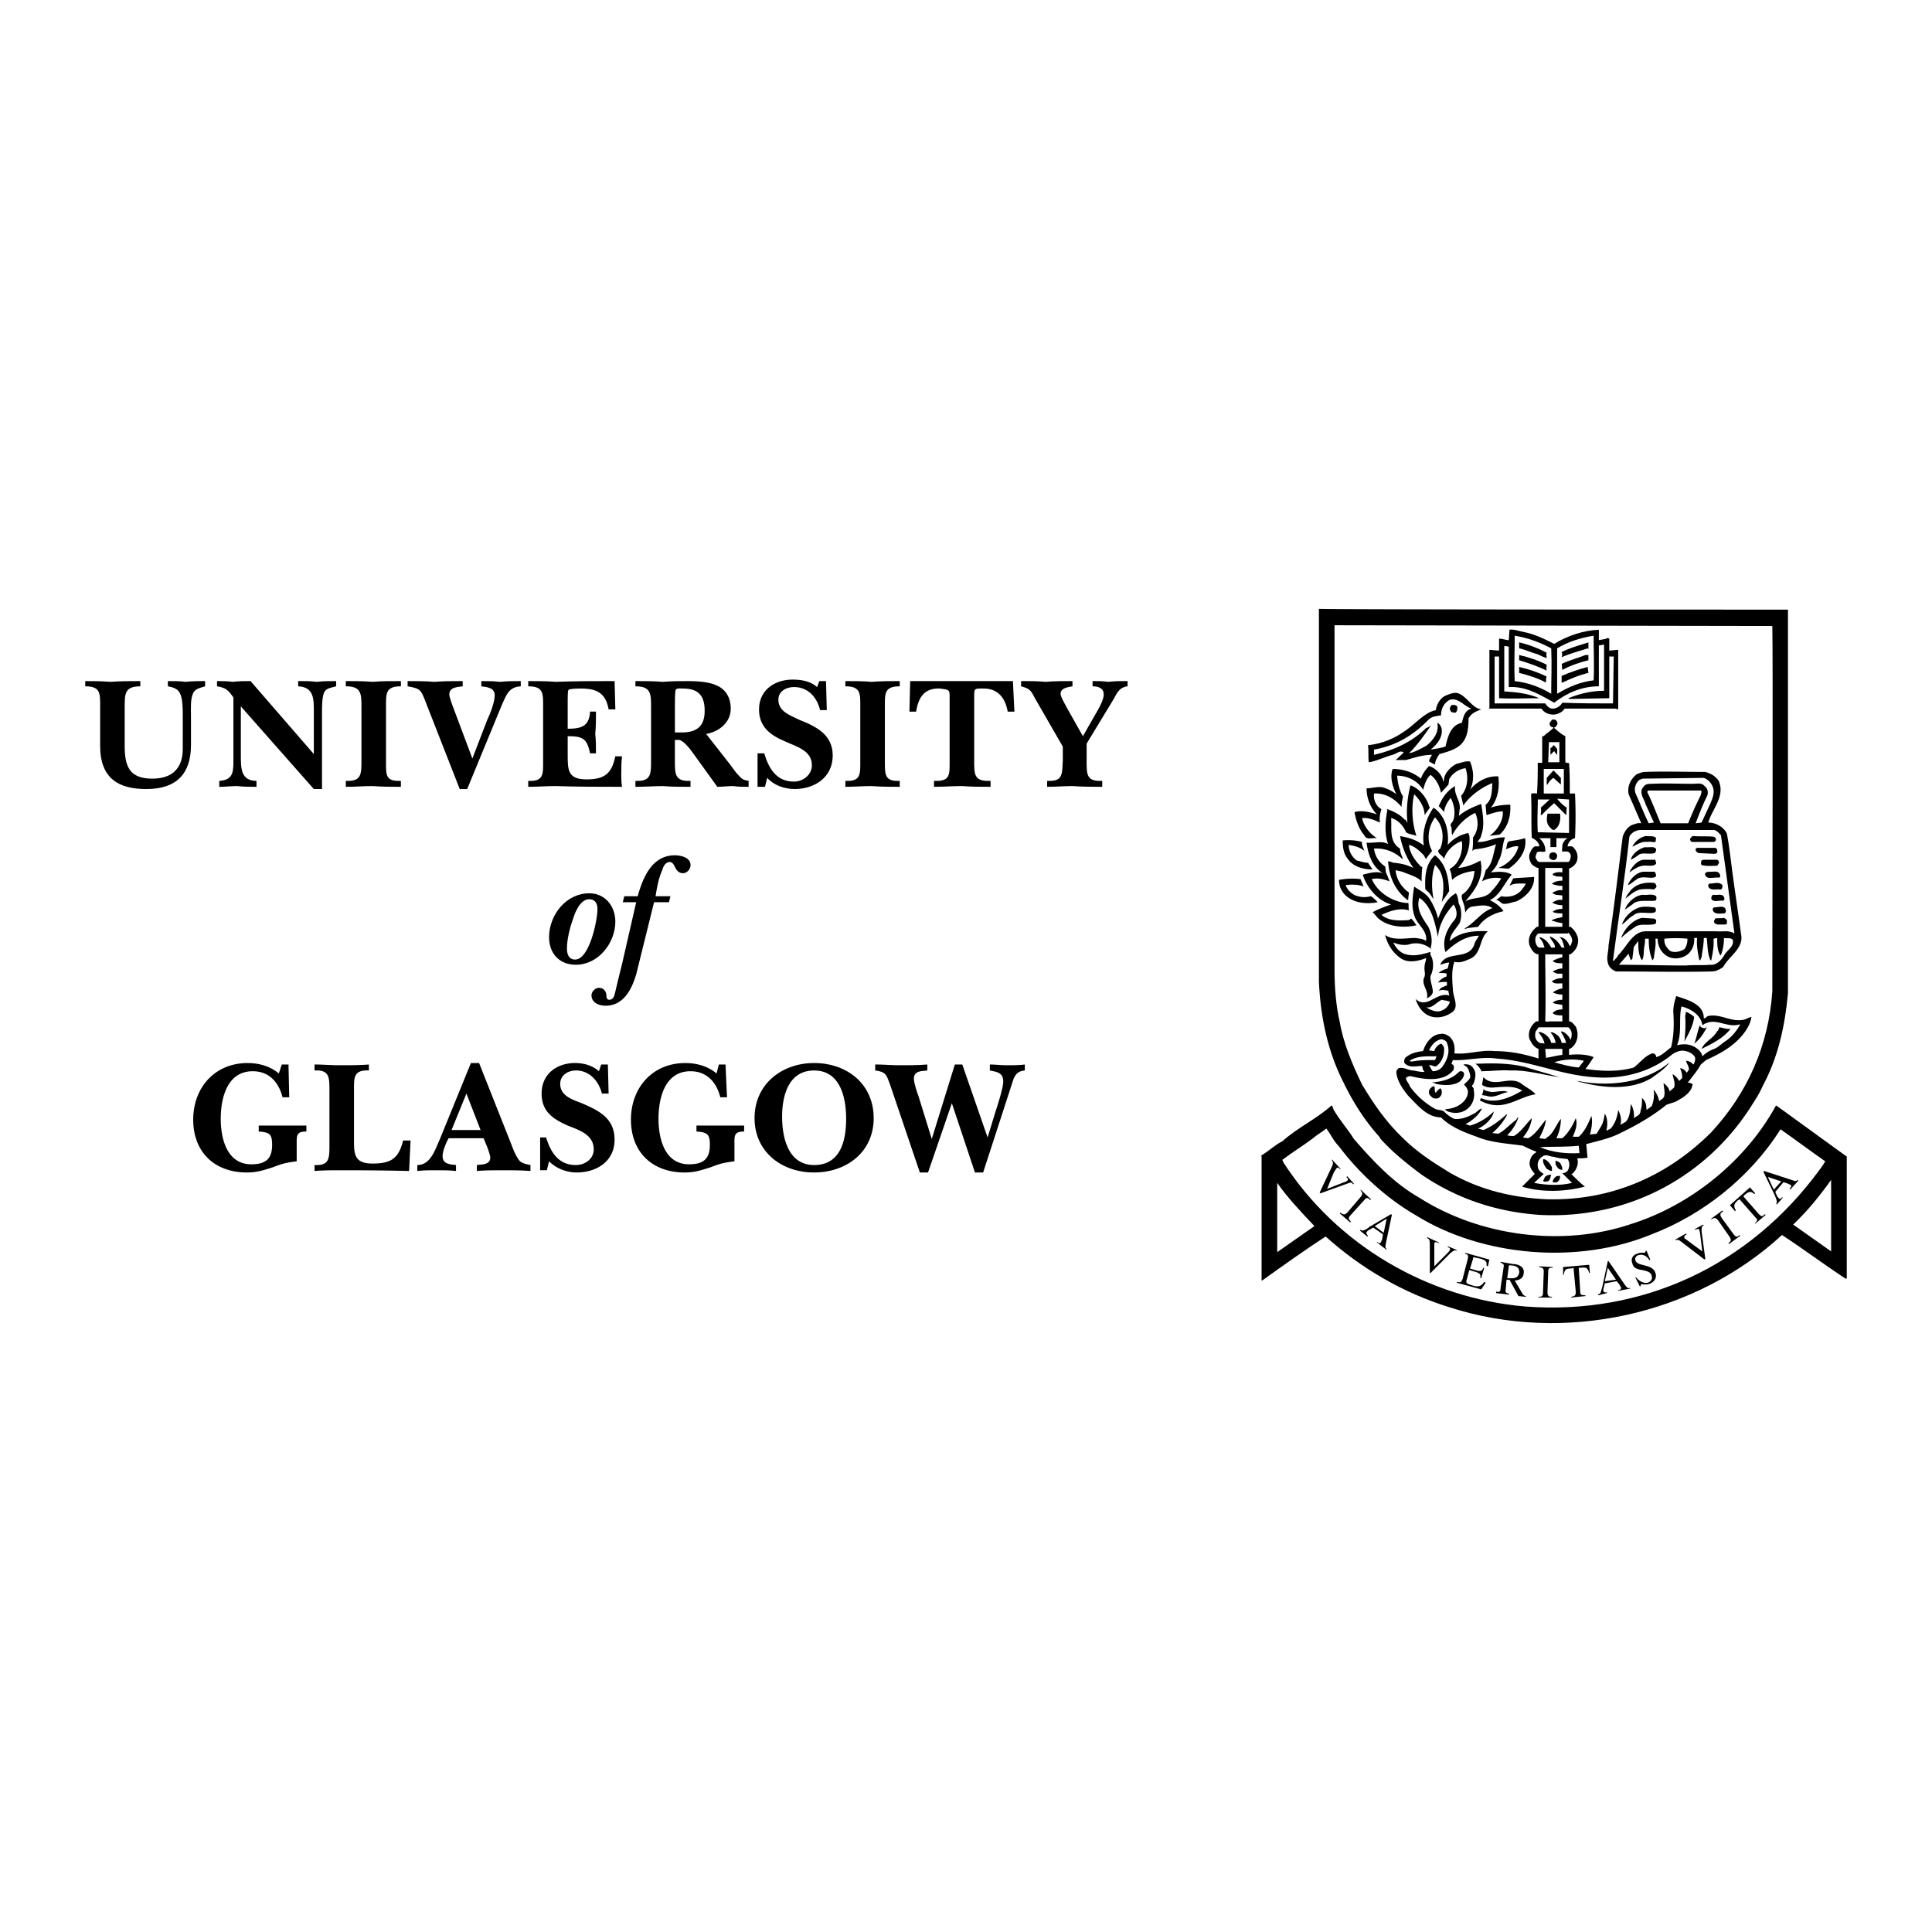<svg xmlns="http://www.w3.org/2000/svg" width="2500" height="2500" viewBox="0 0 192.756 192.756"><g fill-rule="evenodd" clip-rule="evenodd"><path fill="#fff" d="M0 0h192.756v192.756H0V0z"/><path d="M8.504 67.953c.817 0 1.634 0 2.526.075.965-.075 1.931-.075 2.971-.075v.521c-1.56 0-1.56.743-1.56 2.08v3.863c0 2.005.446 3.269 2.748 3.269 2.006 0 3.046-1.04 3.046-2.972V71.37c0-.594 0-1.708-.297-2.229-.223-.445-.743-.594-1.189-.668v-.521c.594 0 1.189 0 1.783.075.669-.075 1.337-.075 1.932-.075v.521c-.446.148-.966.223-1.188.668-.297.595-.223 1.635-.223 2.229v2.971c0 2.897-1.485 4.383-4.457 4.383-2.749 0-4.605-1.04-4.605-4.308v-3.863c0-1.337.074-2.08-1.486-2.08v-.52h-.001zM24.029 70.479v4.902c0 1.263 0 2.526 1.56 2.526v.594c-.594 0-1.263 0-1.931-.075-.594 0-1.188.075-1.783.075v-.594c1.263-.074 1.411-.743 1.411-1.857v-6.463c-.52-.743-.742-.965-1.634-1.114v-.521c.52 0 1.04 0 1.56.075.594-.075 1.188-.075 1.783-.075l6.314 7.28v-4.308c0-1.188 0-2.377-1.56-2.451v-.521c.668 0 1.263 0 1.856.075.669-.075 1.263-.075 1.932-.075v.521c-.446.148-.966.148-1.188.594-.223.446-.223 1.486-.223 2.006v7.651h-.817l-7.28-8.245zM36.062 70.553c0-1.337 0-2.08-1.56-2.08v-.521c.891 0 1.782 0 2.674.075.892-.075 1.857-.075 2.823-.075v.521c-1.56 0-1.486.743-1.486 2.08v5.422c0 1.337-.074 2.006 1.486 1.932v.594c-.965 0-1.857 0-2.823-.075-.892 0-1.783.075-2.674.075v-.594c1.56.074 1.56-.669 1.56-2.006v-5.348zM45.867 78.724l-3.343-8.542c-.52-1.337-.52-1.485-1.857-1.708v-.521c.892 0 1.783 0 2.674.075.892-.075 1.857-.075 2.823-.075v.521c-.52.074-1.337.074-1.337.817 0 .223.223.817.297 1.04l2.005 5.348 1.486-3.863c.297-.594.743-1.783.743-2.451 0-.743-.743-.817-1.337-.891v-.521c.595 0 1.263 0 1.857.075.743-.075 1.411-.075 2.08-.075v.521c-1.188.074-1.412.817-1.857 1.783l-3.491 8.468h-.743v-.001zM52.701 77.907c1.56.074 1.486-.669 1.486-2.006v-5.348c0-1.337.074-2.08-1.486-2.08v-.521c.892 0 1.783 0 2.749.075 1.931-.075 3.862-.075 5.868-.075l.075 2.823h-.669c-.297-1.635-1.188-2.08-2.748-2.08-.149 0-1.188 0-1.263.148-.074.074-.074.817-.074.892v2.971c1.337 0 2.154-.223 2.228-1.708h.594c0 .743 0 1.485-.074 2.229.074.594.074 1.263.074 1.931h-.594c-.297-1.486-.743-1.708-2.228-1.708v1.857c0 1.486 0 2.452 1.856 2.452 1.783 0 2.525-.521 2.897-2.303h.668c-.074.594-.074 1.188-.074 1.782 0 .446 0 .817.074 1.263-2.228 0-4.457 0-6.61-.075-.966 0-1.857.075-2.749.075v-.594zM72.608 75.975c.372.446.669.966 1.114 1.412.297.372.52.446.966.52v.594c-.52 0-1.04 0-1.56-.075-.521 0-1.04.075-1.56.075l-2.303-3.194c-.52-.743-1.188-1.56-1.634-1.485h-.297v2.08c0 1.337 0 2.08 1.56 2.006v.594c-.891 0-1.857 0-2.749-.075-.891 0-1.783.075-2.748.075v-.594c1.56.074 1.56-.669 1.56-2.006v-5.348c0-1.337 0-2.08-1.56-2.08v-.521c.965 0 1.857 0 2.748.075.892-.075 1.708-.075 2.6-.075.743 0 1.931.075 2.6.372 1.04.371 1.56 1.262 1.56 2.376 0 1.412-1.189 2.303-2.452 2.526l2.155 2.748zm-4.605-2.896c1.485 0 2.303-.595 2.303-2.154 0-1.486-.594-2.229-2.154-2.229-.148 0-.668-.074-.743.148-.074.148-.074 1.263-.074 1.486v2.749h.668zM76.322 78.501h-.742v-3.343h.668c.446 1.486 1.188 2.823 2.971 2.823.892 0 1.783-.669 1.783-1.634 0-1.485-1.56-1.857-2.674-2.377-1.411-.594-2.6-1.412-2.6-3.194 0-1.932 1.56-2.972 3.343-2.972.891 0 1.782.148 2.451.743l.223-.595h.668l.074 2.897h-.668c-.297-1.263-1.188-2.303-2.6-2.303-.817 0-1.56.445-1.56 1.263 0 1.188 1.188 1.56 2.08 2.005 1.708.668 3.342 1.486 3.342 3.565 0 2.154-1.782 3.343-3.788 3.343-1.04 0-2.08-.372-2.748-1.114l-.223.893zM85.831 70.553c0-1.337.074-2.08-1.486-2.08v-.521c.891 0 1.708 0 2.6.075.966-.075 1.931-.075 2.823-.075v.521c-1.56 0-1.485.743-1.485 2.08v5.422c0 1.337 0 2.006 1.485 1.932v.594c-.892 0-1.857 0-2.823-.075-.891 0-1.708.075-2.6.075v-.594c1.56.074 1.486-.669 1.486-2.006v-5.348zM101.207 70.999h-.67c-.223-1.337-.965-2.303-2.377-2.303-1.039 0-.965-.074-.965 1.188v6.017c0 1.411 0 2.08 1.635 2.006v.594c-.967 0-1.932 0-2.824-.075-.965 0-1.931.075-2.822.075v-.594c1.634.074 1.56-.595 1.56-2.006v-6.017c0-1.114.074-1.04-.966-1.188-1.56-.074-2.154.891-2.376 2.303h-.668l.074-3.046h10.251l.148 3.046zM108.412 75.901c0 1.411 0 2.08 1.559 2.006v.594c-.965 0-1.93 0-2.971-.075-.816 0-1.709.075-2.525.075v-.594c1.561.074 1.486-.595 1.561-2.006V74.49l-2.824-4.903c-.371-.743-.52-.891-1.336-1.114v-.521c.816 0 1.635 0 2.451.075.891-.075 1.783-.075 2.674-.075v.521c-.371.074-1.188.148-1.188.743 0 .297.445 1.04.594 1.337l1.635 2.897 1.484-2.6c.223-.372.594-1.114.594-1.56 0-.668-.594-.817-1.113-.817v-.521c.52 0 1.039 0 1.561.075.668-.075 1.262-.075 1.93-.075v.521c-.742.074-1.039.594-1.336 1.188l-2.748 4.531v1.709h-.002zM54.781 93.505c0-2.229 1.708-4.382 4.011-4.382 1.56 0 2.6 1.263 2.6 2.823 0 2.154-1.709 4.308-3.937 4.308-1.634 0-2.674-1.114-2.674-2.749zm2.377-1.782c-.297.817-.594 2.005-.594 2.897 0 .52.148 1.114.816 1.114 1.412 0 2.229-3.862 2.229-5.051 0-.521-.223-.966-.817-.966-.892 0-1.412 1.263-1.634 2.006z"/><path d="M63.472 97.221c-.446 1.484-1.263 3.119-3.045 3.119-.668 0-1.412-.297-1.412-1.041 0-.371.372-.742.743-.742.446 0 .668.297.743.668 0 .223 0 .521.297.521.446 0 .52-.521.595-.818.223-.965.445-1.857.668-2.748l1.412-6.166h-1.337l.148-.594h1.337c.52-1.857 1.412-4.086 3.714-4.086.594 0 1.56.223 1.56.966 0 .446-.371.817-.743.817-.891 0-.743-1.114-1.337-1.114-.446 0-.669.52-.743.817-.371.817-.52 1.708-.668 2.6h1.486l-.148.594h-1.486l-1.784 7.207zM28.114 106.207h.669l.074 3.27h-.668c-.372-1.486-1.337-2.6-2.971-2.6-2.6 0-3.194 2.748-3.194 4.754 0 1.93.595 4.531 3.046 4.531 1.411 0 2.08-.521 2.08-1.932 0-1.041-.223-1.264-1.337-1.338v-.594h4.754v.594c-1.04 0-.966.445-.966 1.338v1.633c-1.114.148-1.411.223-2.376.596-.966.297-1.56.52-2.6.52-3.194 0-5.348-2.006-5.348-5.273 0-3.195 2.154-5.646 5.422-5.646 1.114 0 2.228.297 3.12 1.041l.295-.894zM31.382 116.236c1.486.074 1.486-.67 1.486-2.006v-5.424c0-1.336 0-2.078-1.486-2.004v-.596c.817 0 1.634.074 2.526.074.965 0 1.931 0 2.896-.074v.596c-1.56-.074-1.485.742-1.485 2.004v4.68c0 1.561-.075 2.6 1.857 2.6 1.857 0 2.6-.52 3.045-2.301h.743l-.149 3.045c-2.897-.074-5.794-.074-6.759-.074-.892 0-1.783 0-2.674.074v-.594zM44.53 114.008c-.148.371-.371.891-.371 1.336 0 .818.743.818 1.337.893v.594c-.668-.074-1.337-.074-2.005-.074-.594 0-1.263 0-1.857.074v-.594c1.337 0 1.782-1.561 2.229-2.525l3.12-7.652h.817l3.269 8.246c.148.445.52 1.262.817 1.559.297.223.668.299 1.04.373v.594c-.891-.074-1.857-.074-2.823-.074-.817 0-1.708 0-2.525.074v-.594c.445-.074 1.337 0 1.337-.744 0-.223-.223-.816-.297-1.039l-.372-.893h-3.491l-.225.446zm3.417-1.264l-1.411-3.639-1.486 3.639h2.897zM54.558 116.756h-.668v-3.27h.594c.446 1.412 1.188 2.75 2.971 2.75.891 0 1.783-.596 1.783-1.561 0-1.486-1.486-1.932-2.6-2.377-1.486-.668-2.6-1.412-2.6-3.193 0-1.932 1.486-3.047 3.342-3.047.817 0 1.709.223 2.377.818l.223-.67h.668l.074 2.898h-.668c-.297-1.189-1.188-2.303-2.6-2.303-.743 0-1.56.445-1.56 1.336 0 1.189 1.188 1.561 2.154 1.932 1.708.742 3.268 1.486 3.268 3.641 0 2.152-1.783 3.268-3.788 3.268-.965 0-2.005-.371-2.749-1.115l-.221.893zM71.717 106.207h.668l.148 3.27h-.668c-.372-1.486-1.337-2.6-2.972-2.6-2.6 0-3.194 2.748-3.194 4.754 0 1.93.594 4.531 3.045 4.531 1.411 0 2.08-.521 2.08-1.932 0-1.041-.223-1.264-1.337-1.338v-.594h4.754v.594c-1.04 0-.965.445-.965 1.338v1.633c-1.114.148-1.411.223-2.377.596-.966.297-1.56.52-2.6.52-3.194 0-5.349-2.006-5.349-5.273 0-3.195 2.154-5.646 5.423-5.646 1.114 0 2.228.297 3.12 1.041l.224-.894zM75.282 111.557c0-3.418 2.749-5.498 5.943-5.498 3.268 0 5.942 2.08 5.942 5.498 0 3.416-2.748 5.422-5.942 5.422-3.268 0-5.943-2.081-5.943-5.422zm2.749-.151c0 2.08.594 4.83 3.194 4.83s3.194-2.377 3.194-4.605c0-2.154-.594-4.828-3.194-4.828s-3.194 2.599-3.194 4.603zM94.967 110.07l-2.377 6.908h-.817l-2.971-8.766c-.371-.965-.371-1.262-1.485-1.41v-.596c.817 0 1.634.074 2.377.074.965 0 1.857 0 2.823-.074v.596c-.52.074-1.337 0-1.337.816 0 .371.297 1.336.446 1.709l1.337 4.309 2.302-7.43h.743l2.525 7.279.818-2.674c.223-.668.742-2.303.742-2.896 0-.891-.594-.965-1.336-1.113v-.596c.52 0 1.113.074 1.633.074.596 0 1.264 0 1.857-.074v.596c-.816.074-1.039.52-1.262 1.262l-2.898 8.914h-.817l-2.303-6.908zM178.385 60.822v38.254c-.299 3.27-.967 6.389-2.525 9.285a9.681 9.681 0 0 1-.818 1.486c-4.531 7.502-12.553 11.811-21.393 11.365-4.383-.297-8.32-1.635-11.811-4.012-1.486-1.115-2.896-2.229-4.16-3.641v-.074c-1.484-1.633-2.674-3.49-3.639-5.496-1.561-3.045-2.303-6.537-2.451-10.102V60.746c2.154.076 46.797.076 46.797.076z"/><path d="M176.824 62.456c.074 1.708 0 34.095 0 36.472-.371 5.348-2.451 10.104-6.092 14.039-4.457 4.457-10.102 6.834-16.342 6.686-3.564-.148-6.758-.965-9.656-2.6-1.707-1.041-3.342-2.08-4.828-3.566-1.633-1.559-2.896-3.416-4.012-5.273-.965-2.006-1.855-4.086-2.227-6.238-.373-1.635-.521-3.418-.521-5.201V62.382l43.678.074z" fill="#fff"/><path d="M150.604 62.828c.445-.074.965.148 1.41.223 1.115.223 2.006.669 3.047 1.188 1.336-.817 2.896-1.337 4.457-1.411v1.04c.297-.074.668-.074.891-.223l.148.074v1.188c.297 0 .594-.074.891-.074v5.942l-.297-.075H156.1c-.223.372-.742.595-1.113.595-.521 0-.967-.223-1.189-.595h-5.273l.074-.074v-5.793c.223 0 .594.074.965.074v-1.188c.371 0 .67.148.967.148l.074-1.114v.075h-.001z"/><path d="M154.764 64.685c.074 1.634 0 3.045 0 4.531-1.115-.668-2.305-1.114-3.641-1.263-.074-1.56 0-2.896 0-4.531 1.336.223 2.525.668 3.641 1.263zM158.996 63.422c0 1.486.074 3.12 0 4.457-1.336.149-2.525.669-3.639 1.337v-4.531c1.114-.669 2.303-1.04 3.639-1.263z" fill="#fff"/><path d="M154.316 65.13c-.074.148 0 .371 0 .52-.297-.075-.594-.223-.891-.372-.594-.148-1.189-.445-1.857-.594v-.594c.967.223 1.932.595 2.748 1.04zM158.477 64.759l-.074-.074c-.891.297-1.783.52-2.6.891a.637.637 0 0 0 0-.52c.891-.446 1.783-.669 2.674-.966v.669z"/><path d="M160.037 68.918c-1.264 0-2.451.297-3.566.743l.074.074 4.012-.074v-4.16h.445l-.074 4.68c-1.41 0-3.416 0-5.051-.074-.223.372-.594.594-.965.594-.373 0-.596-.297-.744-.52h-5.051v-4.68h.445v4.16c1.338.074 2.6 0 4.012 0-1.039-.446-2.154-.595-3.342-.669h-.15v-4.531c.15 0 .299 0 .447.074V68.547c1.484-.074 2.674.52 3.861 1.188l.67.371c1.262-.966 2.748-1.634 4.457-1.634v-4.086c.223 0 .371-.074.52-.074v4.606zM149.043 64.833z" fill="#fff"/><path d="M154.316 66.319c0 .148-.074.446 0 .594-.891-.446-1.781-.743-2.748-1.04v-.52c.967.223 1.858.52 2.748.966zM158.477 65.873c-.891.223-1.783.52-2.6.966-.074-.223 0-.446-.074-.594.742-.372 1.635-.594 2.377-.892h.297v.52zM154.316 67.507c-.074.148-.074.297-.074.52v.074c-.816-.446-1.783-.743-2.674-.966v-.594c.967.224 1.858.521 2.748.966zM158.477 67.136c-.965.223-1.783.594-2.6.966h-.074v-.668c.891-.372 1.709-.668 2.6-.892l.074.594zM147.781 70.776c-.373.148-.818.297-1.115.668l-.148.223c0 1.188-.148 2.377-1.264 2.971-.52.297-1.113.446-1.633.594-.223.297-.445.668-.445 1.04-.223-.074-.447-.223-.596-.297 0-.223.148-.445.297-.668-.965 0-1.781.297-2.6.52h-1.039c.297-.223.52-.52.816-.743-.371-.297-.742.148-1.113.223-.818.223-1.709.668-2.377.743-.074-.52 0-1.114-.074-1.709h.074c1.336-.148 2.6-.668 3.713-1.485.967-.668 1.857-1.783 2.973-2.005.074-.52.371-1.114.891-1.412.371-.148.816-.372 1.262-.297.966.296 1.411 1.485 2.378 1.634z"/><path d="M146.814 70.701c-.668.149-.816.817-.965 1.412-1.115.223-1.412 1.411-1.635 2.377-.52.148-.965.223-1.486.297.67-.52 1.189-1.188 1.115-2.005 0-.223-.223-.594-.445-.668.223.966-.445 1.783-1.115 2.303-.594.297-1.039.594-1.709.743.893-.892 1.561-1.857 2.229-2.823-.148.148-.297.223-.52.297-1.41 1.412-3.268 2.229-5.199 2.674v-.52c2.154-.371 3.938-1.411 5.496-3.045.373-.297.744-.297 1.189-.371 0-.669.297-1.263.891-1.56.893-.225 1.412.667 2.154.889z" fill="#fff"/><path d="M145.402 70.553c0 .148 0 .372-.148.52-.074.074-.223 0-.371 0a.41.41 0 0 1-.223-.372c0-.148.074-.297.223-.371.222 0 .445 0 .519.223zM155.357 72.039c.074.148 0 .297-.074.371-.074.148-.223.148-.223.223.371.298.668.595 1.113.817v2.6c.148.074.297.074.371.074.074.965.074 2.005.074 3.045h.52a44.761 44.761 0 0 1 0 4.457c-.371.074-.668.371-.742.817.297 0 .52-.074.668.223.299.297.373.742.299 1.114-.074.371-.373.668-.67.816-.074.074-.148 0-.148.074v5.794c.074.074.223-.074.223.074.297.223.596.668.67 1.114.074.521-.148 1.114-.67 1.486 0 .074-.148.074-.223.074v6.687c.297 0 .52.371.668.52.299.668.225 1.41-.223 1.932-.148.148-.297.297-.445.297v.594c.818-.074 1.709-.074 2.451.223-.223.371-.52.816-.816 1.189 1.635.223 3.268.297 4.828-.15.594-.445 1.115-1.188 1.857-1.41.223 0 .371.148.371.371.594-.148 1.039-.668 1.486-.965.297-1.189.297-2.377.223-3.566 0-.594.148-1.113.297-1.561 1.039.373 2.748.744 2.748 2.229.148 0 .297-.148.371-.223 1.264-.297 2.229.596 3.566.371.297-.074.52-.223.816-.297-.074.521-.297.967-.594 1.412-.967 1.41-2.451 2.229-3.938 2.896l-.52.445c-.371.67-.891 1.264-1.338 1.857.148-.148.371.074.521.074-.074.893-1.041 1.412-1.709 1.783l-.893.297c-1.559 1.264-3.193 2.154-4.902 2.971-.965.447-2.08.67-3.119.967.074.445.074.965.148 1.336-.297.074-.668.074-1.039.074.148.445 0 .967-.299 1.338-.074.074-.148.223-.297.223.371.371.818.816 1.264 1.189.074 0 .074.074.074.074-1.932.52-4.309.594-6.24 0 .371-.373.818-.818 1.264-1.264-.223-.297-.445-.52-.52-.965 0-.521.223-.967.668-1.189v-.074c-.445-.148-.893-.371-1.338-.594-1.559-.223-3.193-.297-4.605-.893-1.262-.445-2.6-.965-3.564-1.93-1.412 0-2.377-1.264-3.27-2.154-.594-.744-1.113-1.486-1.188-2.377 0-.148.148-.297.223-.373.52-.148.965.225 1.486.225.371.074.668.148 1.113.148a.85.85 0 0 1-.223-.596c-.594 0-1.338.223-1.783-.297-.074-.148 0-.371.074-.52.52-.445 1.115-.594 1.783-.668.223-.744.816-1.635 1.709-1.709.371-.074.668.074.965.297.445.445.52 1.041.445 1.635 1.338.148 2.602-.371 4.012-.223 1.561 0 2.971.297 4.383.742v-.965c-.445-.148-.668-.521-.891-.967-.225-.668.148-1.41.668-1.781h.223V95.21c-.445 0-.742-.52-.891-.891-.225-.743.148-1.411.742-1.857h.148v-5.869c-.223 0-.52-.223-.668-.371-.223-.297-.373-.817-.148-1.188.074-.223.223-.446.445-.594h.445c0-.372-.371-.668-.668-.817h-.074c-.074-1.486 0-2.897-.074-4.383.074-.148.445-.074.594-.074.074-1.188.074-2.006.074-3.045 0-.074.074 0 .074 0 .148-.074.371.074.371-.074v-2.6h.148c.297-.297.668-.52.967-.817 0-.148-.148 0-.223-.148-.076 0-.15-.148-.15-.297s.15-.223.225-.372c.228-.072.45.002.524.226z"/><path fill="#fff" d="M155.58 74.118v1.932h-1.115l.074-2.006h1.041v.074z"/><path d="M155.357 74.712v.594a1.623 1.623 0 0 1-.297-.371c-.148.148-.297.297-.373.371v-.668a.575.575 0 0 0 .299-.297c.149.075.223.223.371.371zM146.666 75.975c.371.892.445 1.932 0 2.823.668-.817 1.709-1.411 2.822-1.337.148 1.188-.074 2.303-.742 3.12.594-.223 1.336-.297 2.006-.297h-.074c.074 1.114-.223 2.229-1.041 2.971-.371.074-.742.074-1.039.148.742-.52 1.41-1.486 1.336-2.451-.594 0-1.113.223-1.633.372 0-.297-.074-.669-.074-1.04.668-.52.594-1.337.668-2.154-1.113.446-2.229 1.263-2.896 2.229-.074-.297-.148-.668-.223-.966.668-.743.742-1.857.445-2.748-.668.074-1.338.52-1.635 1.114l-.074.52-.742.817c-.148-.669-.445-1.337-1.041-1.783-.445.372-.594.966-.742 1.486-.52-.891-1.561-1.411-2.6-1.411.074.743.223 1.485.594 2.08-.074.372-.148.669-.148 1.04-.668-.817-1.635-1.411-2.748-1.337-.074.668.223 1.263.742 1.56-.148.446-.223.892-.148 1.337-.52-.223-1.113-.52-1.783-.446.148.743.744 1.56 1.486 2.006-.52-.075-1.039.223-1.264-.297-.52-.594-.816-1.412-.965-2.228v-.075c.668-.223 1.561 0 2.229.223-.668-.669-1.039-1.634-1.039-2.6.52 0 1.188-.223 1.707-.074.447.148.893.371 1.264.668-.371-.743-.668-1.708-.371-2.525 1.039 0 2.006.297 2.822.966.148-.446.445-.892.816-1.263.67.223 1.338.891 1.412 1.56.074.074 0-.074.074-.148 0-.669.668-1.337 1.262-1.634.446-.077.817-.3 1.337-.226z"/><path fill="#fff" d="M156.025 79.169h-2.005v-2.451h2.005v2.451z"/><path d="M155.729 77.609v.668l-.742-.668a1.77 1.77 0 0 0-.596.668h-.074v-.668l.67-.743c.296.298.445.446.742.743zM170.139 77.015c.52.148.965.372 1.338.892.668 1.56-.67 2.822-1.041 4.16.744 0 1.561.446 1.857 1.114.223 1.188.371 2.451.52 3.64.297 2.229.594 4.16.893 6.388.297 1.411-1.189 2.154-1.783 3.268-.297.223-.742.445-1.115.445-3.193.074-6.312 0-9.582 0-.371-.148-.742-.445-.816-.891-.148-.52.074-1.114.074-1.708.52-3.565.965-7.28 1.412-10.845.148-.446.445-.965.965-1.188.297-.074.52-.223.891-.148l-1.262-2.897c-.148-.743.148-1.485.816-2.006.223-.074.52-.223.818-.223 1.929-.075 4.009-.001 6.015-.001z"/><path d="M169.99 77.609c.445.149.742.52.891.892.223.52 0 1.114-.223 1.634l-.891 1.931-.594.074c.371-.965.742-1.931 1.188-2.823.074-.372 0-.668-.297-.892-.297-.371-.742-.223-1.188-.223-1.561 0-2.75-.074-4.234 0-.297 0-.52.074-.67.297-.52.594.076 1.188.225 1.783.297.594.52 1.188.816 1.783l-.52.074c-.521-1.04-.893-2.08-1.338-3.045-.148-.52.074-.966.371-1.263.148-.074.297-.148.445-.148l6.019-.074z" fill="#fff"/><path d="M142.58 80.432l.074.148-.52.743c0-.743-.445-1.486-1.039-2.08-.299 1.263-.223 2.823.223 4.16-.297-.148-.744-.148-1.041-.372-.223-.594-.816-1.263-1.484-1.411.074 1.04-.223 2.377.891 3.046 0 .371.148.668.297 1.04 0-.075-.148 0-.148-.075-.742-.668-1.709-1.04-2.748-.965a2.478 2.478 0 0 0 1.113 1.782c.076.297 0 .52.15.743l.297.743c-.596-.223-1.189-.372-1.783-.223.594 1.337 2.006 2.229 3.416 2.377h.223c.074.148 0 .521.074.743-.965-.297-1.93.074-2.748.445.67.595 1.709.595 2.674.521.148 0 .148-.075.297-.149.225.223.373.446.521.668-1.338.297-2.896.149-3.863-.743l-.52-.594h.074c.52-.297 1.188-.52 1.783-.743-1.338-.371-2.451-1.708-2.824-2.971.596-.149 1.338-.372 2.006-.149-1.039-.594-1.484-1.857-1.633-3.045.742.074 1.559-.223 2.154.149-.373-1.04-.299-2.303-.074-3.417l-.074-.074h.074c.594.223 1.262.521 1.707 1.04h.074l.148.148h-.074l.148.149c-.148-1.263 0-2.525.297-3.714.893.297 1.635 1.263 1.858 2.08z"/><path d="M145.18 78.426c-.148.892.596 1.486.447 2.377l-.074.595c.594-.52 1.41-.892 2.229-1.188.148.966.371 2.154 0 3.12 0 .223-.225.446-.373.668.967.074 1.709-.52 2.75-.446-.299.743-.225 1.634-.67 2.377-.148.445-.371.742-.742 1.114.668-.074 1.486-.148 2.08.223-.744.817-1.115 2.006-2.154 2.525h-.074c.52.223 1.113.668 1.41 1.114-.965.223-1.93.668-2.525 1.56-.445.074-.965.074-1.336.223v-.074c.965-.52 1.635-1.634 2.748-2.005-.594-.446-1.412-.223-2.08-.149-.223.075-.52.297-.594.594-.074-.148-.074-.52-.148-.743-.074-.297-.297-.668-.223-1.04.816-.521 1.188-1.486 1.262-2.377-.816.074-1.709.372-2.229.892-.074-.372-.074-.743-.223-.966v-.149c.893-.445 1.338-1.708 1.189-2.748-.744.223-1.561.966-1.783 1.783-.074-.372-.965-.669-.371-1.04.371-.892.297-2.006-.223-2.749l-.297-.371c-.67.891-.893 2.303-.299 3.343-.148.223-.445.52-.594.817-.074-.075-.148-.224-.223-.372-.445-.445-.891-.891-1.486-1.04.074.817.596 1.56 1.189 2.154l.148.074c-.074.446-.074.966-.074 1.412-.52-.52-1.264-.668-1.932-.966l-.668-.148c.074.891.594 1.708 1.336 2.229v-.074c0 .223-.074.52-.074.817h-.074c-1.262-.966-1.855-2.377-1.93-3.862.223 0 .445.148.594.148.742.074 1.336.223 1.932.52a8.113 8.113 0 0 1-1.338-3.194h-.074c.891.148 1.709.372 2.451.966-.223-1.337.223-2.749.967-3.789 1.188.817 1.559 2.303 1.41 3.714a3.68 3.68 0 0 1 2.08-1.188c0 .074 0 .148.074.223.148 1.188-.297 2.377-1.113 3.268.816-.074 1.559-.371 2.229-.742.371 1.56-.447 2.822-1.338 3.862-.074.074-.148.223-.297.297.816-.594 2.08-.223 2.748-1.114.371-.371.668-.817.965-1.263-.668-.148-1.41 0-1.93.297.148-.372.297-.743.371-1.114.742-.668.742-1.708 1.039-2.6-.668.297-1.41.446-2.154.52l-.223.148c.074-.372.074-.817.074-1.337.52-.668.594-1.634.223-2.451-.965.445-1.783 1.262-2.303 2.228-.074-.297 0-.668-.148-.966-.074-.148.148-.297.223-.446.297-.668.148-1.634-.223-2.302-.371.446-.594.891-.668 1.411-.148-.223-.297-.372-.52-.594.298-.743.817-1.56 1.634-2.006z"/><path d="M169.693 78.872c.148.074 0 .297 0 .446a33.25 33.25 0 0 0-1.264 2.823h-2.748c-.445-1.04-.816-2.08-1.336-3.12l.074-.149h5.274zM153.723 80.581c.074.223 0 .521 0 .743h.074c.371-.372.816-.817 1.264-1.188l1.188 1.188c.074-.223 0-.446.074-.743-.371-.223-.668-.52-.965-.891l1.188.074v3.343l-3.119-.075c-.074-1.188 0-2.154 0-3.268h1.188l-.892.817z" fill="#fff"/><path d="M155.654 81.25c.074.594-.074 1.263-.594 1.56-.223 0-.297-.148-.447-.297-.371-.372-.297-.892-.223-1.337h1.264v.074z"/><path d="M171.029 82.809c.299.074.521.372.67.52l1.336 9.731v.074c-.52-.372-1.262-.148-1.855-.223h-6.834c-1.486-.075-2.006 1.56-2.898 2.376-.074.223-.297.372-.445.594l-.074-.074c.52-4.011 1.189-8.245 1.635-12.331.148-.371.668-.668 1.113-.668h7.205c.073.075.073-.073.147.001z" fill="#fff"/><path d="M165.236 83.626c-.074.148 0 .223-.074.371-.223.074-.52-.074-.742 0-.596-.074-1.041.223-1.486.446h-.074c.297-.52.742-.892 1.338-1.04.296.075.816-.074 1.038.223zM170.955 83.478c.074 0 .148.074.225.149.074.223-.076.371-.225.371h-2.152c-.15-.074-.225-.223-.15-.371l.225-.223c.593.074 1.335-.001 2.077.074zM152.162 83.626c.223 1.263-.668 2.377-1.633 3.045-.297 0-.67-.074-1.041-.074.967-.371 1.783-1.188 2.006-2.154-.445-.074-.891.148-1.262.297.148-.149 0-.817.445-.817.52-.074.966-.148 1.485-.297z"/><path d="M154.688 83.626v.891h.596v-.891h1.113c-.297.148-.52.52-.52.743 0 .223-.074.52 0 .594.223 0 .594-.074.742.148.074.148.148.297.074.445 0 .149-.074.372-.223.446h-2.896c-.223-.074-.297-.297-.371-.446 0-.148.074-.371.148-.52.297-.148.52 0 .816-.074.074-.52-.223-1.04-.594-1.337h1.115v.001z" fill="#fff"/><path d="M135.895 83.998c-.074.297.148.594.223.892-.445-.372-1.039-.52-1.559-.594 0 .594.297 1.188.816 1.56.371.074.742.223 1.115.223l.445.668c-.967 0-1.932-.297-2.451-1.04-.445-.521-.52-1.189-.52-1.857a5.498 5.498 0 0 1 1.931.148zM165.236 84.741a.568.568 0 0 1-.148.371c-.52.148-1.189-.074-1.561.148a5.13 5.13 0 0 1-.816.521c.148-.669.891-1.114 1.412-1.263.371.074.965-.149 1.113.223zM171.104 84.592c.15 0 .225.149.225.297.074.223-.148.297-.299.297l-1.559-.074c-.148-.074-.297-.148-.297-.371 0-.074 0-.074.148-.149h1.782zM155.357 85.334c0 .223-.074.372-.223.446s-.297 0-.447-.074c-.148-.149-.148-.298-.074-.446 0-.148.225-.223.373-.223s.297.075.371.297zM143.176 85.334c1.113.892 1.336 2.229 1.41 3.565-.223.372-.52.743-.742 1.114.223-1.188.371-2.822-.668-3.714-.373 1.04-.373 2.229-.148 3.417-.225-.297-.373-.668-.744-.892v-.074h-.074c-.075-1.187-.001-2.598.966-3.416zM165.162 85.781c0 .148.074.223.074.371-.223.371-.965.148-1.338.223-.52.074-.891.372-1.336.668.223-.52.816-1.262 1.486-1.262h1.114zM171.328 85.781c.148.074.223.223.148.371l-.148.223c-.521 0-1.041.074-1.561-.074-.074-.074-.074-.297 0-.445l.148-.074h1.413v-.001z"/><path d="M155.877 87.043c-.371-.074-.742 0-.965.149 0 .223.223.148.297.223.223.074.445 0 .668.074v.372c-.371 0-.742.074-1.039.297.148.149.52.149.742.223h.297v.445c-.371-.074-.668.074-.965.223 0 .223.148.074.148.148.223.149.52.075.816.149v.445c-.371-.074-.668.074-.965.223v.074c.297.148.594.223.965.223v.372c-.371 0-.742.074-.965.297.297.148.594.148.965.148v.372c-.371.074-.742.148-1.039.297 0 .148.223.074.297.148.297.074.52.148.742.148v.372h-1.709v-5.869h1.709v.447h.001z" fill="#fff"/><path d="M165.088 86.969c.074.148.223.372.074.52l-.223.074c-.445.074-1.264-.223-1.709.223-.297.148-.52.446-.816.52.223-.595.816-1.263 1.559-1.337h1.115zM171.625 87.34c0 .074 0 .223-.148.223-.447-.074-1.115.223-1.338-.223-.074-.148 0-.223.074-.297s.148 0 .223-.074c.445.074 1.041-.223 1.189.371zM153.055 87.489c.074 1.114-.818 2.006-1.783 2.451-.445.074-.891.297-1.338.223-.223-.074-.371-.371-.668-.371.223-.148.297-.223.52-.371.818.148 1.709-.074 2.154-.817.148-.148.223-.297.297-.446-.594 0-1.188-.074-1.633.223l.371-.743c.668-.075 1.336-.075 2.08-.149zM135.746 87.711c.074.223.223.521.297.743-.52-.223-1.188-.223-1.781-.148.148.52.742 1.04 1.262 1.114.445.148.893.074 1.264 0 .223.148.445.371.668.594-1.188.223-2.525.074-3.342-.817-.371-.446-.521-.891-.521-1.411a7.06 7.06 0 0 1 2.153-.075zM165.162 88.157c.074.149.148.297.074.372l-.223.223c-.297-.074-.965-.074-1.412 0-.52.148-.965.521-1.41.892.074-.297.297-.52.445-.743.594-.743 1.486-.891 2.377-.817l.149.073zM171.848 88.306c0 .148 0 .445-.223.445-.445-.074-.967.148-1.189-.297 0-.148 0-.297.148-.297.445 0 .893-.222 1.264.149zM142.654 89.717c.373.594.67 1.263.818 1.931.371-.891.816-2.005 1.781-2.525.225.297.225.743.299 1.04.297.521.297 1.412.074 1.932-.373.594-.967 1.114-.967 1.783.967-.891 2.377-1.04 3.789-.965-.893.742-.594 2.228-1.783 2.748-.52.223-.965.446-1.561.297-.297.817-.223 1.858-.148 2.749 0 .816.744 1.857-.223 2.377-.668.445-1.633.594-2.377.148-.52-.297-.965-.965-1.113-1.561 1.113 1.041 2.006-.668 3.268-.371l.074.074c0-.148-.074-.371-.074-.52-.371-.074-.668-.148-.965 0a.896.896 0 0 1 .371-.371c.148 0 .223-.148.445-.148v-.371c-.297 0-.594 0-.891.074.223-.297.52-.52.816-.594.074-.074 0-.223.074-.299-.223-.074-.52-.074-.816-.074.223-.223.594-.371.891-.445l.148-.594c-.297 0-.594.148-.891.223.594-1.486 2.896-.372 3.416-2.08.074-.297.297-.521.445-.817-1.336 0-2.377.743-3.342 1.634-.371-1.188.148-2.303.891-3.194.373-.446.223-1.114-.074-1.561-.816.892-1.484 2.006-1.559 3.269-.297-1.411-.596-3.045-1.857-3.937-.371 1.114.297 2.005.891 2.897.297.594.447 1.411.223 2.154h.074c0 .074-.074 0-.074.074h.074c-.594-.52-1.484-.742-2.303-.445a2.61 2.61 0 0 1-1.484-.223c.223.52.668 1.04 1.262 1.188.818.223 1.635 0 2.377-.223.148-.074 0 .148.074.297.373.594.299 1.485 0 2.081-.074.52.225 1.039.225 1.633-.076.297-.373.52-.596.594.223-.742-.52-1.262-.297-2.004.223-.371 0-.818.074-1.189 0-.297.148-.52.148-.817-.742.297-1.709.52-2.451.074-.816-.52-1.41-1.411-1.635-2.377.818.594 2.08.297 3.047.297.371.074.742.074 1.039.297.148-1.114-.965-1.634-1.188-2.6-.299-.891-.148-1.856 0-2.822.522.371 1.19.668 1.561 1.262zM165.236 89.42c.074.223 0 .445-.148.445-.816.074-1.709-.148-2.229.371l-.742.521c.223-.669.965-1.411 1.781-1.485.373.074.967-.149 1.338.148zM171.996 89.495c.074.148.074.297-.074.371-.371-.074-1.041.223-1.189-.223 0-.148.074-.371.223-.371.372.074.892-.149 1.04.223zM165.088 90.535c.148.074.148.297.074.445l-.148.074c-.668.148-1.561-.223-2.08.297-.445.223-.742.668-1.115.891.225-.668.818-1.337 1.561-1.634.444-.222 1.188-.148 1.708-.073zM172.145 90.683c.074.148.074.297-.074.445-.445 0-.967.148-1.189-.297 0-.074 0-.297.148-.297.298.001.966-.222 1.115.149zM165.014 91.648c.074 0 .148.074.223.149 0 .148 0 .297-.074.371-.668.223-1.486-.074-2.006.297-.445.297-.965.668-1.412 1.114.299-.891 1.115-1.782 2.08-2.005l1.189.074zM172.293 91.797c0 .223.074.371-.148.445h-.816c-.074-.074-.299-.074-.299-.223-.074-.148.074-.223.074-.372.299-.074.67 0 .893-.074.148.075.222.15.296.224z"/><path d="M156.842 93.952c-.074.148-.074.371-.223.445-.148-.371-.52-.892-.965-.892h-.074c.371.223.371.743.52 1.04h-.297c-.223-.445-.668-.966-1.189-1.114.074.297.447.595.521.966v.148h-.371c-.225-.445-.596-.892-1.115-1.04l-.074.074c.297.223.445.669.52.966h-.445c-.074 0-.148-.074-.148 0-.297-.297-.371-.668-.297-1.04.074-.148.148-.297.297-.371h2.896l.074-.074c.221.223.444.594.37.892zM164.494 93.654c0 .743.074 1.486.371 2.154.074-.074.148-.223.148-.297.074-.669.223-1.188.148-1.857h.223c0 .817.445 1.56 1.189 1.857.594.223 1.262.074 1.707-.223.521-.371.818-1.04.744-1.708h.297c-.074.743.074 1.486.223 2.229.148 0 .148-.223.223-.297.074-.669.223-1.263.223-1.932h.297c.074.743.074 1.634.371 2.229h.074c.148-.743.297-1.485.223-2.154l.373-.074c0 .669 0 1.188.297 1.708h.074a4.6 4.6 0 0 0 .297-1.708c.297.074.742-.074.891.223.148.668-.668 1.04-.891 1.56-.297.445-.742.965-1.412.891-.668.074-1.707 0-2.377.074-2.229 0-4.309-.074-6.686-.074l.967-1.114c0 .148.148.446.223.668l.148-.148.148-1.188.445-.594c0 .668 0 1.411.371 1.931.225-.371.148-.891.225-1.337.074-.297.074-.594.074-.817.075-.002.224-.002.372-.002z" fill="#fff"/><path d="M168.355 93.654v.074c0 .298-.074.669-.297.966-.371.223-.891.372-1.336.223-.373-.223-.67-.668-.67-1.114v-.149a11.944 11.944 0 0 1 2.303 0zM155.877 95.511c-.371.074-.742.223-.965.371.223.223.668.223.965.223v.52c-.371 0-.668.148-.965.297.074.074.297.148.445.223h.52v.447c-.371 0-.668.074-1.039.297.148.297.594.223.965.223h.074v.52c-.371 0-.668.223-.965.371.297.148.594.223.965.223v.521c-.371 0-.742.074-.965.297.297.148.668.148.965.223v.445c-.371 0-.742.074-.965.371.223.223.668.223.965.223v.596h-1.338c-.148.074-.223 0-.371 0 .074-2.305 0-4.457 0-6.687h1.709v.296zM144.66 99.969c-.148.371-.371.668-.742.816-.52.297-1.189 0-1.635-.297.594.148.967-.445 1.561-.742.222.074.594.074.816.223zM169.842 102.271c.148 0 .148-.148.297-.148 1.041-.521 2.006.297 3.119.148l.371-.074c-.371.668-.891 1.336-1.633 1.781-.297.223-.594.521-.967.67a3.23 3.23 0 0 0-1.188.742c-.074-.52-.668-.965-1.189-1.115-.445-.148-.965-.074-1.336 0 .52-1.188.148-2.674.445-3.861.891.223 1.932.816 2.081 1.857z" fill="#fff"/><path d="M169.025 101.453c-.074.818-.521 1.635-.967 2.451.074-.742.148-1.707.074-2.451 0-.148.074-.371.074-.52.298.149.597.297.819.52zM170.139 102.568s.074-.074.148-.074c-.297.594-.668 1.188-1.262 1.633.223-.445.297-1.113.52-1.707v-.148c.074.148.297.371.594.296z"/><path d="M156.471 102.494c.371.297.371.668.297 1.039l-.074.223a1.604 1.604 0 0 0-.742-.816c-.074 0-.148-.074-.223 0 .223.371.445.742.52 1.113h-.445c-.074-.371-.223-.668-.594-.891-.148-.074-.297-.223-.521-.148.299.297.447.668.521 1.039h-.445c-.076-.445-.521-.891-.967-1.039-.074-.074-.223 0-.223-.074l-.074.074c.297.371.52.668.594 1.113-.223-.074-.52 0-.668-.223-.297-.223-.297-.668-.223-.965.074-.148.223-.297.297-.445h2.97z" fill="#fff"/><path d="M172.664 102.643c-.742.965-1.857 1.484-2.896 2.006.297-.744 1.188-1.041 1.561-1.783.148 0 .074-.223.223-.297l-.074-.074c.37-.001.741.222 1.186.148z"/><path d="M144.363 104.053c.371.893 0 1.783-.52 2.451-.223.225-.52.373-.891.373-.15-.148-.225-.373-.373-.596.297-.074.521.223.744.074.594-.445.816-1.188.742-1.855-.074-.148-.148-.299-.297-.373a1.096 1.096 0 0 0-.668.744l-.521-.074c.223-.521.67-1.041 1.264-1.115.223.074.446.148.52.371zM155.877 105.242c-.594.074-1.113.223-1.635.297l-.074-.891h1.709v.594z" fill="#fff"/><path d="M169.1 105.465c.074.223 0 .52-.148.742-.225-.223-.447-.371-.744-.371.074.297.297.52.297.893l-.223.297c-.148-.223-.371-.447-.668-.447.148.299.223.596.223.967l-.297.297c-.148-.223-.371-.52-.668-.668.074.445.297.891.148 1.336l-.445.371c-.076-.371-.299-.594-.596-.816 0 .371.148.816.074 1.189 0 .297-.297.445-.52.594-.074-.445-.297-.816-.52-1.115-.074.148.074.299 0 .521 0 .371-.074.742-.223 1.113l-.52.371c0-.445-.074-.891-.447-1.188 0 .445 0 .816-.148 1.262 0 .445-.371.52-.668.744a2.215 2.215 0 0 0-.297-1.412c-.074.594-.074 1.338-.52 1.783l-.521.297c.148-.52 0-1.041-.223-1.486-.074.668-.297 1.338-.742 1.857l-.445.223c.148-.52.148-1.262-.148-1.709-.074.447-.148.893-.371 1.264l-.447.742-.668.074c.148-.52.297-1.262.148-1.857-.297.744-.668 1.561-1.262 2.08h-.596c.223-.52.521-1.188.297-1.855-.297.742-.742 1.484-1.336 2.004h-.594a4.33 4.33 0 0 0 .445-1.93c-.371.445-.594 1.039-.965 1.484-.15.223-.373.297-.596.521l-.594-.076c.297-.594.594-1.188.668-1.855-.52.594-1.039 1.484-1.783 1.855l-.52-.074c.445-.52.818-1.188.893-1.93-.596.594-1.041 1.336-1.783 1.781-.223 0-.445 0-.668-.074.52-.52.891-1.113 1.113-1.781-.148 0-.148.223-.297.297-.594.445-1.115 1.039-1.709 1.336l-.594-.074c.594-.52 1.113-1.113 1.486-1.857h-.074c-.67.596-1.412 1.189-2.303 1.561l-.521-.148c.67-.297 1.412-.965 1.561-1.709-.668.67-1.561 1.189-2.377 1.412l-.445-.148c.594-.297 1.336-.893 1.635-1.561-.299.074-.447.297-.67.445-.668.371-1.336.67-2.08.596-.371-.148-.742-.447-1.039-.744-.223-.148-.594-.148-.816-.223-.967-.52-1.932-1.336-2.602-2.303-.074-.297-.371-.52-.371-.816.148-.148.371-.223.596-.148 1.262.297 3.193.594 4.158-.668 0-.15.074-.225 0-.373 0-.148-.148-.148-.223-.223l.148-.371c1.486.074 2.824-.371 4.383-.148 3.418.223 6.314 1.635 9.73 1.857 2.898.223 5.646-.52 7.801-2.303.371-.223.816-.445 1.336-.297.299.072.672.221.895.592zM143.176 105.762c-.818 0-1.561 0-2.303.148-.076 0-.15 0-.225-.074.744-.52 1.783-.445 2.676-.445l-.148.371z" fill="#fff"/><path d="M158.031 105.836l-.52.668c-.893-.074-1.635-.297-2.451-.52.891-.296 2.004-.371 2.971-.148z" fill="#fff"/><path d="M164.791 107.545c-1.932 1.188-4.531 1.039-6.686.52-.223-.074-.52-.074-.742-.223 1.855.371 3.861.371 5.645-.074 1.338-.371 2.525-.891 3.566-1.783-.447.669-1.189 1.115-1.783 1.56zM152.088 106.43c1.189.373 2.303.67 3.492 1.041-1.635-.223-3.27-.742-4.902-.668-.967-.074-1.932.074-2.822.074v.074c-.148-.297-.373-.67-.67-.818 1.709-.074 3.343-.074 4.902.297zM147.037 106.654c.297.371.148 1.113-.074 1.559-.297.148.148.297.074.52.148.744-.074 1.486-.668 1.932s-1.338.445-1.932.223c-.074-.074-.223-.148-.297-.148.148-.148.371-.074.594-.148.744-.148 1.561-.668 1.709-1.484.074-.373-.148-.67-.371-.893.148-.223.445-.371.594-.668.074-.223-.074-.668-.223-.967-.148-.223-.297-.223-.445-.371.371-.076.816-.002 1.039.445zM162.266 106.654z"/><path d="M146.072 107.1c0 .371-.223.594-.445.816-.67.445-1.635.371-2.377.223-.148-.148-.297-.074-.373-.148.967-.074 1.932-.297 2.676-1.039.148-.149.445-.075.519.148zM151.717 108.064c.445.371 1.115.668 1.486 1.115-1.561.223-2.896 1.484-4.68.965a3.224 3.224 0 0 1-.891-.371l.148-.223c1.336.668 2.971-.074 4.084-.744-.816-.52-1.932-.371-2.971-.297-.371 0-.816-.074-1.039-.297.074-.223.074-.52.148-.742 1.041 1.114 2.527-.148 3.715.594zM143.25 109.031a1.27 1.27 0 0 1 .445-.447c.148.074.148.297.148.447 0 .223-.148.371-.297.52-.223.074-.52.074-.67-.074-.148-.148-.371-.297-.297-.596 0-.223.148-.297.297-.445l.225-.074c.075.222.001.519.149.669z"/><path d="M148.82 108.955c.52 0 1.188-.223 1.635 0-.67.076-1.338.67-2.154.373l-.445-.074c.074-.148.148-.447.148-.596.223.223.519.223.816.297zM133.072 110.738c.596 1.041 1.412 1.932 2.006 2.898 1.932 2.227 3.938 4.381 6.537 5.867 5.941 3.789 14.188 4.977 21.17 2.6 5.867-1.857 11.365-6.24 14.41-11.811l.223.148 6.76 4.902s.074 0 .074.074v12.107l-.074.076c-2.154-1.412-4.234-2.973-6.389-4.383-8.615 7.947-21.689 10.918-33.203 7.205-4.531-1.412-8.691-3.789-12.33-7.057-2.154 1.41-4.234 2.896-6.314 4.383h-.074v-12.332c0-.074-.074-.074 0-.148.744-.445 1.338-1.039 2.08-1.41 1.486-1.338 3.418-2.229 4.902-3.566.148.076.148.373.222.447z"/><path d="M133.592 114.379c2.006 2.674 4.756 5.199 7.727 6.908 6.611 4.086 16.119 4.902 23.473 1.857 5.051-1.932 9.805-5.646 12.85-10.475 1.486 1.041 2.973 2.154 4.457 3.193-.148.299-.371.596-.594.893-6.982 9.508-17.605 14.484-29.342 13.594-9.656-.818-18.793-6.092-24.141-14.412 0-.074-.074-.148-.074-.223.965-.742 2.08-1.41 3.045-2.154.447-.371.967-.668 1.338-.965.444.594.741 1.264 1.261 1.784z" fill="#fff"/><path d="M157.586 115.047c-1.338.074-2.748-.074-3.938-.594 1.189-.074 2.674 0 3.863-.148l.075.742zM156.396 115.641c.223.297.223.67.074 1.041-.074.223-.371.371-.594.371l.965.965c-1.188.299-2.6.225-3.787 0l.965-.891c-.223-.148-.594-.371-.594-.742-.074-.447.148-.818.52-1.041s.668.074 1.115.074c.372.148.817.148 1.336.223z" fill="#fff"/><path d="M154.838 116.459v.371c-.225 0-.373-.148-.521-.223-.223-.297-.371-.521-.371-.893l.074-.074c.371.075.668.522.818.819zM155.729 116.162c.074.148.148.297.148.52-.074.074-.223 0-.371-.074-.223-.223-.371-.445-.297-.818.148.073.445.148.52.372zM154.764 117.201c-.076.148-.076.594-.373.668-.148 0-.223.074-.371 0s.074-.223.074-.371c.148-.223.371-.297.67-.297zM155.654 117.35c0 .223-.074.445-.297.594-.148 0-.297.074-.371 0h-.074c0-.223.148-.445.371-.594.149 0 .297-.075.371 0z"/><path d="M182.691 124.852l-3.787-2.674c1.41-1.336 2.674-2.896 3.787-4.457v7.131zM131.141 122.326l-3.713 2.6v-6.908c1.039 1.486 2.377 2.898 3.713 4.308z" fill="#fff"/><path d="M135.004 118.166c-.148-.223-.223-.223-.594-.074l-2.674.967-.074-.074 1.188-2.525c.223-.447.148-.521 0-.744h.074l.818.893v.074c-.225-.223-.299-.223-.373-.148s-.148.223-.297.445l-.668 1.635 1.709-.67c.074 0 .223-.074.297-.148.148-.074.074-.223-.074-.371l.074-.074.668.742-.074.072zM133.742 120.99c.297.223.445.223.668 0l1.336-1.561c.223-.297.223-.371 0-.668v-.074l1.041.965-.074.074c-.223-.223-.371-.297-.596 0l-1.41 1.561c-.223.223-.148.371.074.594l-.074.074-1.039-.891.074-.074zM138.348 124.703l-.967-.742v-.074c.148.148.297.223.371.074.074-.074.074-.223.148-.297l.074-.52-.965-.67-.52.297-.148.15c-.074.148.074.297.148.371l-.074.074-.744-.596.074-.074c.074.074.148.074.223.074.148 0 .521-.223.67-.371l2.154-1.262.074.074-.594 2.822c-.076.371-.076.445.074.594v.076h.002zm-.299-1.707l.299-1.412-1.189.742.89.67zM145.328 124.777c-.223-.074-.297 0-.594.223l-2.006 2.006h-.074v-2.822c0-.52-.074-.594-.297-.668l.074-.074 1.115.52v.074c-.297-.148-.371-.148-.445 0v2.303l1.336-1.338s.148-.148.223-.297-.074-.223-.223-.297v-.074l.891.371v.073zM147.781 128.641l-2.453-.668.074-.074c.299.074.373.074.521-.297l.52-2.006c.074-.373 0-.447-.297-.521l.074-.074 2.377.67-.148.668-.148-.074c.074-.371-.074-.52-.52-.668l-.67-.148c-.074 0-.148-.074-.148.148l-.297.965.742.223c.373.074.447 0 .596-.297h.074l-.297 1.039h-.074c0-.371 0-.445-.373-.594l-.742-.223-.297 1.115c0 .223 0 .223.668.445.52.148.818.074 1.115-.371l.148.074-.445.668zM152.236 129.383l-.742-.074-.891-1.633h-.297l-.074.891c-.074.371 0 .445.371.52l-.074.074-1.264-.148v-.148c.371.074.445 0 .445-.371l.297-2.006c.074-.371 0-.371-.297-.52v-.074l1.264.223c.445 0 1.188.223 1.039.965-.074.596-.668.67-.891.67l.742 1.262c.074.148.223.297.371.297v.072h.001zm-1.855-1.858c.371 0 1.039.15 1.188-.52.074-.668-.52-.742-.742-.742-.223-.074-.297 0-.297.074l-.149 1.188zM153.5 129.383c.371 0 .445-.074.445-.445l.074-2.08c0-.297-.074-.371-.445-.445v-.074l1.338.074v.074c-.299 0-.447 0-.447.371l-.074 2.08c0 .371.148.445.447.445v.074H153.5v-.074zM158.18 129.309l-1.412.148v-.074c.445-.074.445-.223.445-.52l-.223-2.377-.223.074c-.52 0-.668.074-.742.594l-.074.074v-.816l2.6-.223.074.816h-.074c-.148-.52-.297-.594-.816-.52h-.223l.148 2.377c0 .297.074.371.52.371v.076zM162.637 128.566l-1.189.223v-.074c.148 0 .297-.074.297-.223 0-.074-.148-.223-.148-.297l-.297-.371-1.188.223-.148.594v.148c.074.223.297.148.371.148v.074l-.891.223v-.074c.074-.074.148-.074.223-.148.074-.148.148-.52.223-.742l.52-2.451h.074l1.635 2.377c.223.297.297.371.52.297v.073h-.002zm-1.412-.89l-.816-1.189-.297 1.338 1.113-.149zM164.643 125.67l-.074.074c-.223-.371-.596-.67-1.115-.521-.223.074-.371.299-.297.521.223.668 1.709.297 2.006 1.262.148.371 0 .893-.668 1.115-.371.074-.596 0-.744 0-.074.074-.074.148-.074.223h-.074l-.445-.893h.074c.148.15.594.67 1.189.521.371-.148.445-.447.371-.67-.074-.297-.223-.445-.967-.594-.52-.074-.891-.223-.965-.668-.223-.52.148-.893.52-.967.297-.148.594-.074.67-.074.148-.074.148-.148.148-.223h.074l.371.894zM169.99 122.252c-.223.074-.223.223-.223.596l.371 2.748-.074.074-2.229-1.709c-.371-.297-.445-.297-.668-.223v-.074l1.039-.594.074.074c-.223.148-.297.223-.223.371 0 .074.223.148.371.297l1.412 1.039-.223-1.781c0-.074-.074-.299-.074-.373-.074-.148-.223-.074-.445 0v-.074l.816-.445.076.074zM172.441 124.035c.297-.223.297-.297.148-.594l-1.188-1.709c-.223-.223-.299-.297-.67-.074v-.074l1.115-.816.074.074c-.297.223-.371.297-.148.668l1.188 1.635c.223.297.371.297.594.074l.074.074-1.113.816-.074-.074zM176.156 121.213l-1.041.891v-.074c.297-.297.223-.371 0-.594l-1.561-1.783-.223.148c-.371.371-.371.52-.148.967l-.074.074-.52-.596 2.006-1.781.52.594-.074.074c-.371-.297-.52-.297-.965.074l-.148.148 1.559 1.783c.223.223.299.297.596 0l.073.075zM179.424 117.795l-.816.893-.074-.074c.148-.148.223-.223.148-.371-.074-.076-.223-.076-.297-.15l-.447-.148-.816.967.223.52c.074 0 .074.074.148.148.148.074.297-.074.297-.148l.074.074-.594.668-.074-.074c.074 0 .074-.074.074-.223s-.148-.52-.223-.668l-1.113-2.303.074-.074 2.748.891c.371.148.445.148.594 0l.074.072zm-1.709.074l-1.336-.445.594 1.264.742-.819z"/></g></svg>
